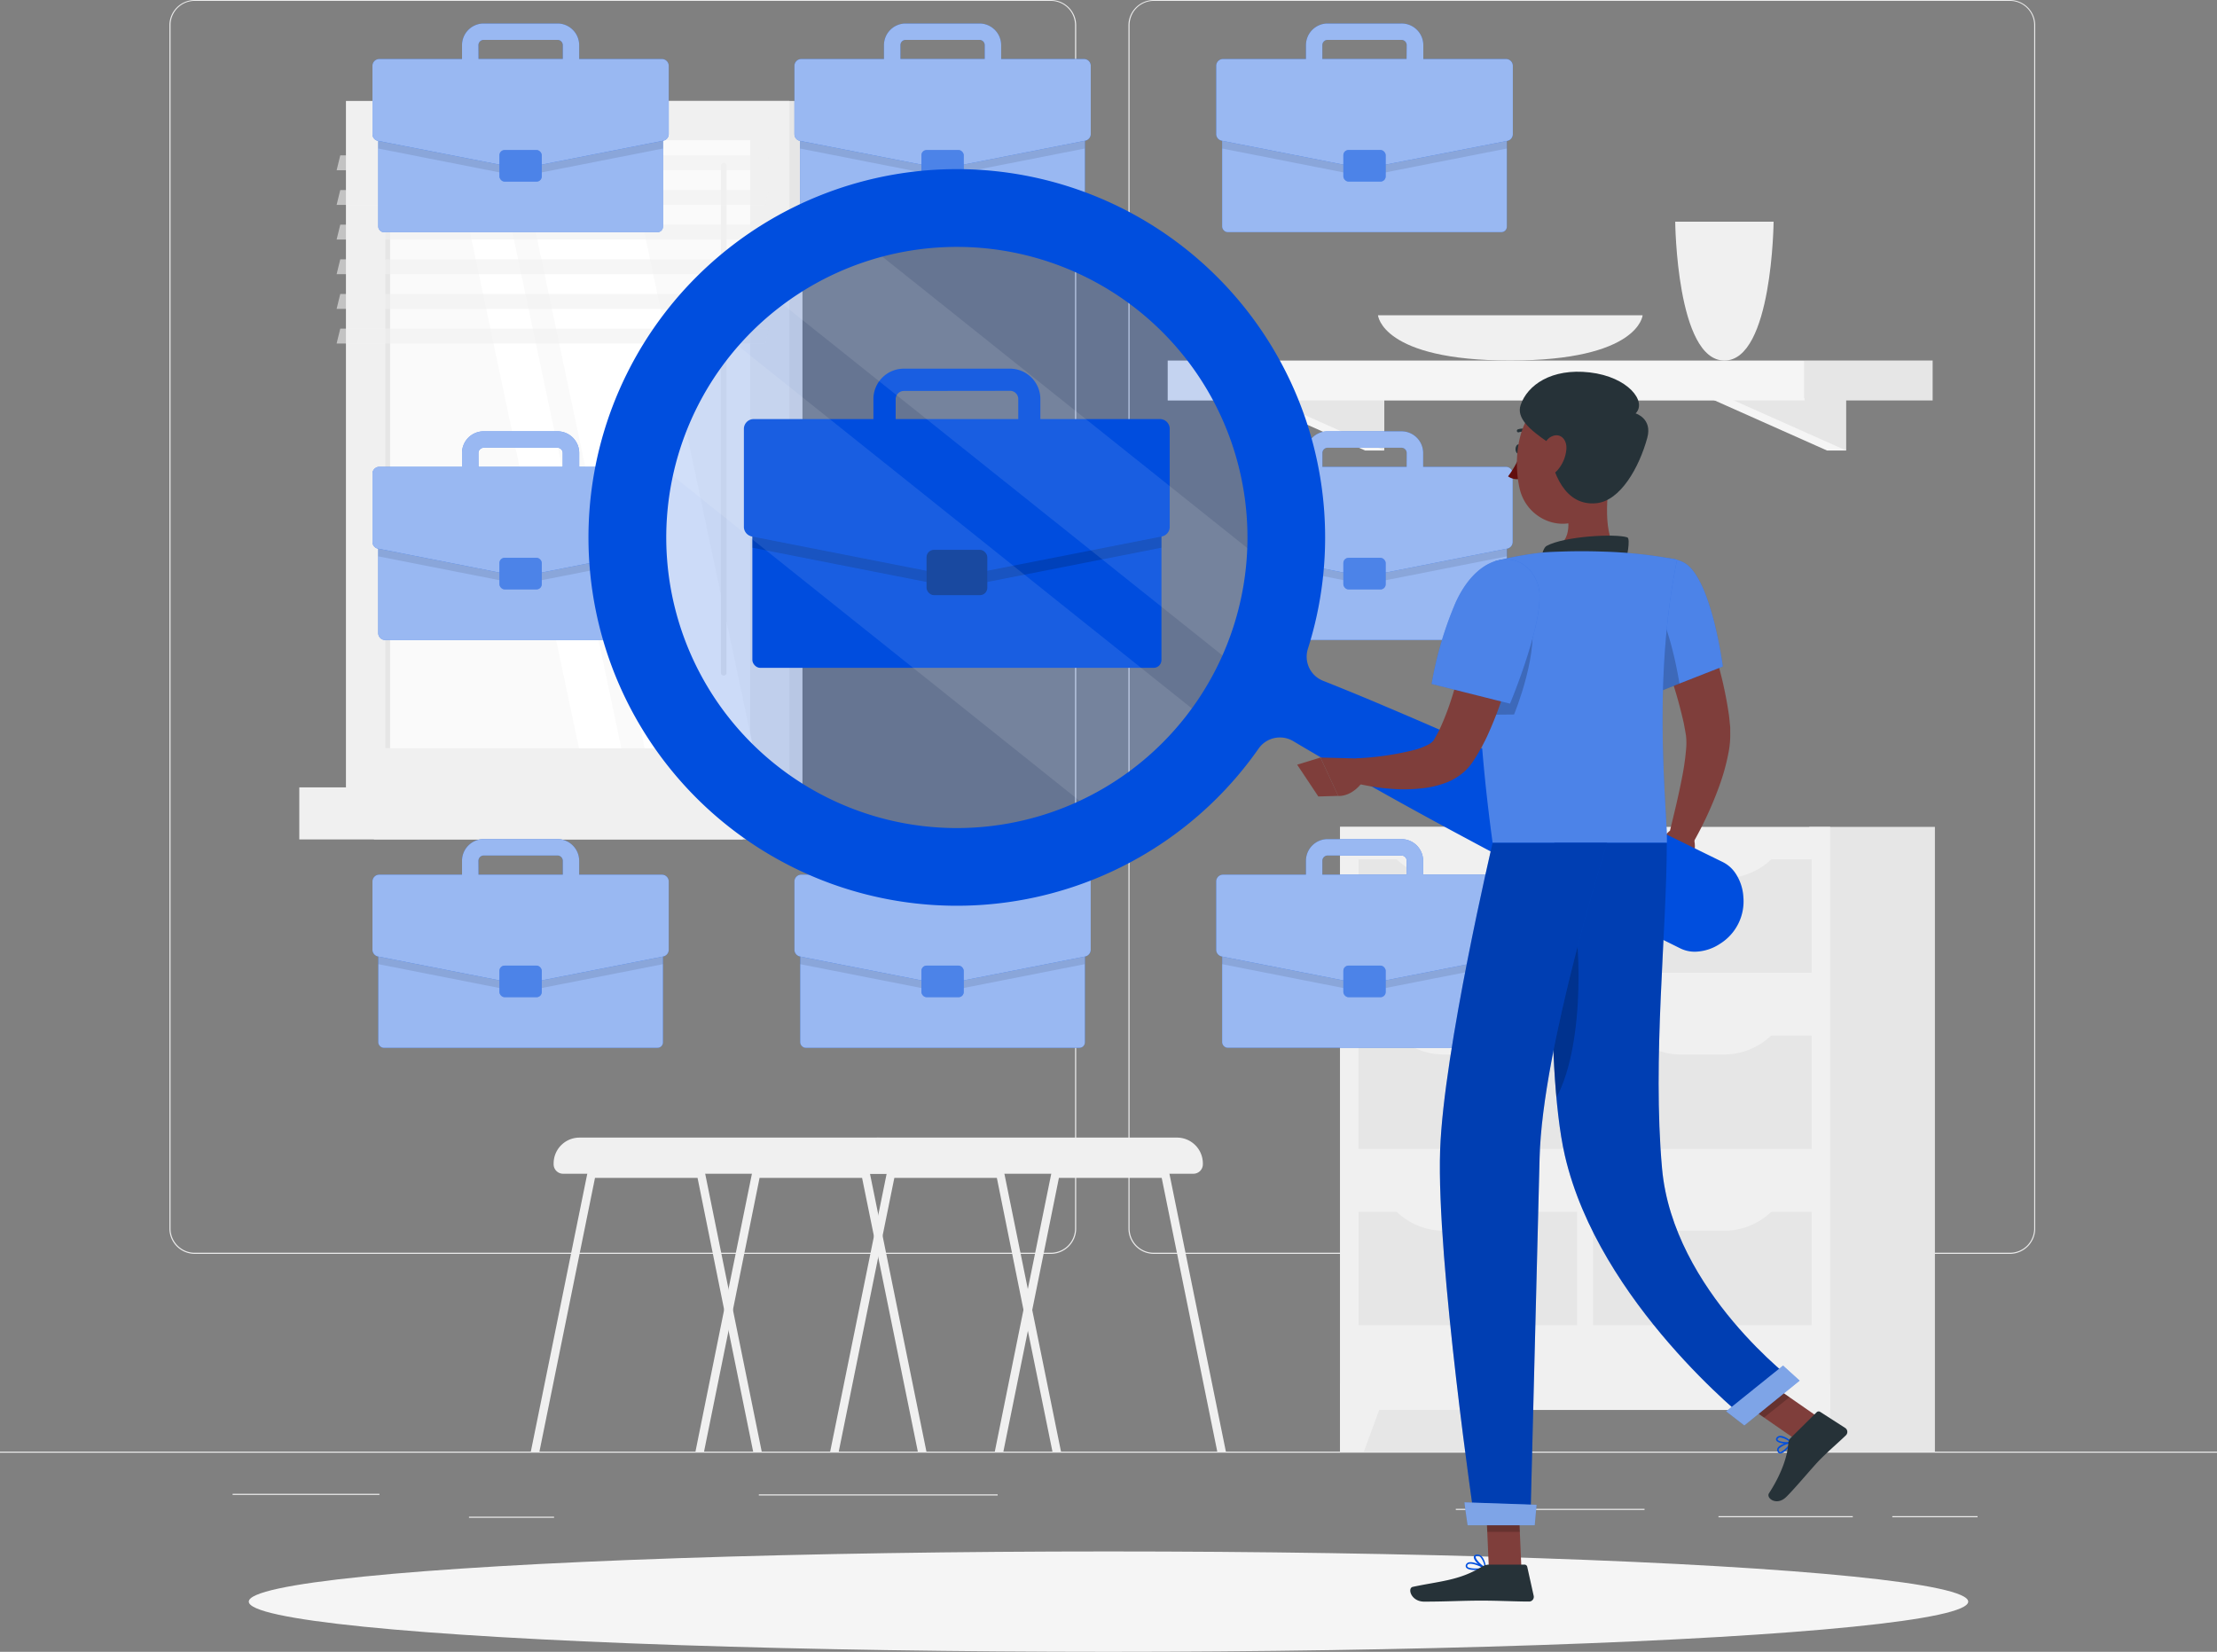 <svg xmlns="http://www.w3.org/2000/svg" width="633.629" height="472.13" viewBox="0 0 633.629 472.13">
  <rect x="0" y="0" width="633.629" height="472.13" fill="#808080" stroke="none"/>
  <g id="Job_hunt-rafiki" data-name="Job hunt-rafiki" transform="translate(0 -55)">
    <g id="freepik--background-complete--inject-32" transform="translate(0 55)">
      <rect id="Rectangle_518" data-name="Rectangle 518" width="633.629" height="0.317" transform="translate(0 414.9)" fill="#ebebeb"/>
      <rect id="Rectangle_519" data-name="Rectangle 519" width="41.972" height="0.317" transform="translate(66.48 426.965)" fill="#ebebeb"/>
      <rect id="Rectangle_520" data-name="Rectangle 520" width="68.255" height="0.317" transform="translate(216.878 427.129)" fill="#ebebeb"/>
      <rect id="Rectangle_521" data-name="Rectangle 521" width="24.319" height="0.317" transform="translate(134.038 433.504)" fill="#ebebeb"/>
      <rect id="Rectangle_522" data-name="Rectangle 522" width="24.369" height="0.317" transform="translate(540.828 433.351)" fill="#ebebeb"/>
      <rect id="Rectangle_523" data-name="Rectangle 523" width="38.385" height="0.317" transform="translate(491.151 433.351)" fill="#ebebeb"/>
      <rect id="Rectangle_524" data-name="Rectangle 524" width="53.934" height="0.317" transform="translate(416.079 431.26)" fill="#ebebeb"/>
      <path id="Path_86" data-name="Path 86" d="M290.128,413.38H45.433a7.236,7.236,0,0,1-7.223-7.236V62.173A7.236,7.236,0,0,1,45.433,55H290.128a7.236,7.236,0,0,1,7.236,7.236V406.144A7.236,7.236,0,0,1,290.128,413.38ZM45.433,55.253a6.919,6.919,0,0,0-6.907,6.919V406.144a6.919,6.919,0,0,0,6.907,6.919H290.128a6.932,6.932,0,0,0,6.919-6.919V62.173a6.932,6.932,0,0,0-6.919-6.919Z" transform="translate(10.212 -55)" fill="#ebebeb"/>
      <path id="Path_87" data-name="Path 87" d="M506.444,413.38H261.736a7.249,7.249,0,0,1-7.236-7.236V62.173A7.249,7.249,0,0,1,261.736,55H506.444a7.236,7.236,0,0,1,7.211,7.173V406.144A7.236,7.236,0,0,1,506.444,413.38ZM261.736,55.253a6.932,6.932,0,0,0-6.919,6.919V406.144a6.932,6.932,0,0,0,6.919,6.919H506.444a6.932,6.932,0,0,0,6.919-6.919V62.173a6.932,6.932,0,0,0-6.919-6.919Z" transform="translate(68.017 -55)" fill="#ebebeb"/>
      <rect id="Rectangle_525" data-name="Rectangle 525" width="35.889" height="178.557" transform="translate(418.879 414.9) rotate(180)" fill="#e6e6e6"/>
      <path id="Path_88" data-name="Path 88" d="M309.028,386.489H302.21V367.1h13.965Z" transform="translate(80.768 28.411)" fill="#f0f0f0"/>
      <rect id="Rectangle_526" data-name="Rectangle 526" width="35.889" height="178.557" transform="translate(553.006 414.9) rotate(180)" fill="#e6e6e6"/>
      <rect id="Rectangle_527" data-name="Rectangle 527" width="140.083" height="166.657" transform="translate(523.073 403.001) rotate(180)" fill="#f0f0f0"/>
      <rect id="Rectangle_528" data-name="Rectangle 528" width="32.404" height="62.463" transform="translate(388.275 378.758) rotate(-90)" fill="#e6e6e6"/>
      <rect id="Rectangle_529" data-name="Rectangle 529" width="32.404" height="62.463" transform="translate(455.313 378.758) rotate(-90)" fill="#e6e6e6"/>
      <path id="Path_89" data-name="Path 89" d="M382.053,333.878h12.356A19.516,19.516,0,0,0,408.6,327.77H367.86A19.516,19.516,0,0,0,382.053,333.878Z" transform="translate(98.313 17.9)" fill="#f0f0f0"/>
      <path id="Path_90" data-name="Path 90" d="M328.653,333.878h12.356A19.516,19.516,0,0,0,355.2,327.77H314.46A19.516,19.516,0,0,0,328.653,333.878Z" transform="translate(84.042 17.9)" fill="#f0f0f0"/>
      <rect id="Rectangle_530" data-name="Rectangle 530" width="32.404" height="62.463" transform="translate(388.262 328.385) rotate(-90)" fill="#e6e6e6"/>
      <rect id="Rectangle_531" data-name="Rectangle 531" width="32.404" height="62.463" transform="translate(455.313 328.397) rotate(-90)" fill="#e6e6e6"/>
      <path id="Path_91" data-name="Path 91" d="M382.053,294.134h12.356A19.554,19.554,0,0,0,408.59,288H367.86a19.554,19.554,0,0,0,14.193,6.134Z" transform="translate(98.313 7.271)" fill="#f0f0f0"/>
      <path id="Path_92" data-name="Path 92" d="M328.653,294.125h12.356a19.554,19.554,0,0,0,14.193-6.1H314.46a19.554,19.554,0,0,0,14.193,6.1Z" transform="translate(84.042 7.279)" fill="#f0f0f0"/>
      <rect id="Rectangle_532" data-name="Rectangle 532" width="32.404" height="62.463" transform="translate(388.275 278.024) rotate(-90)" fill="#e6e6e6"/>
      <rect id="Rectangle_533" data-name="Rectangle 533" width="32.404" height="62.463" transform="translate(455.313 278.024) rotate(-90)" fill="#e6e6e6"/>
      <path id="Path_93" data-name="Path 93" d="M382.053,254.388h12.356A19.516,19.516,0,0,0,408.6,248.28H367.86A19.516,19.516,0,0,0,382.053,254.388Z" transform="translate(98.313 -3.344)" fill="#f0f0f0"/>
      <path id="Path_94" data-name="Path 94" d="M328.653,254.388h12.356A19.516,19.516,0,0,0,355.2,248.28H314.46A19.516,19.516,0,0,0,328.653,254.388Z" transform="translate(84.042 -3.344)" fill="#f0f0f0"/>
      <path id="Path_95" data-name="Path 95" d="M408.887,386.489h6.818V367.1H401.74Z" transform="translate(107.368 28.411)" fill="#f0f0f0"/>
      <path id="Path_96" data-name="Path 96" d="M419.141,144.77l5.487,15h-5.487l-33.671-15Z" transform="translate(103.02 -31.008)" fill="#f5f5f5"/>
      <path id="Path_97" data-name="Path 97" d="M423.468,144.77v15l-33.658-15Z" transform="translate(104.18 -31.008)" fill="#e6e6e6"/>
      <path id="Path_98" data-name="Path 98" d="M314.968,144.77l5.487,15h-5.487l-33.658-15Z" transform="translate(75.182 -31.008)" fill="#f5f5f5"/>
      <path id="Path_99" data-name="Path 99" d="M319.3,144.77v15l-33.658-15Z" transform="translate(76.34 -31.008)" fill="#e6e6e6"/>
      <rect id="Rectangle_534" data-name="Rectangle 534" width="36.611" height="11.418" transform="translate(515.749 103.041)" fill="#e6e6e6"/>
      <rect id="Rectangle_535" data-name="Rectangle 535" width="182.016" height="11.418" transform="translate(515.749 114.471) rotate(180)" fill="#f5f5f5"/>
      <path id="Path_100" data-name="Path 100" d="M377.81,105s.367,39.691,14.067,39.691S405.93,105,405.93,105Z" transform="translate(100.973 -41.637)" fill="#f0f0f0"/>
      <path id="Path_101" data-name="Path 101" d="M310.78,126.1s.963,12.939,37.815,12.939S386.41,126.1,386.41,126.1Z" transform="translate(83.058 -35.998)" fill="#f0f0f0"/>
      <path id="Path_102" data-name="Path 102" d="M224.36,399.4h2.446l7.008-34.533,1.267-6.057,7.6-37.638H272.06L287.938,399.4H290.4l-16.183-79.66a1.191,1.191,0,0,0-1.179-.963H241.709a1.179,1.179,0,0,0-1.166.963l-6.716,33.05-1.267,6.045Z" transform="translate(59.962 15.497)" fill="#f0f0f0"/>
      <path id="Path_103" data-name="Path 103" d="M187.23,399.395h2.446l15.891-78.228h29.3l7.6,37.663,1.267,6.032,7.021,34.533H253.2l-8.237-40.552-1.267-6.019-6.716-33.05a1.267,1.267,0,0,0-1.179-.963H204.591a1.191,1.191,0,0,0-1.179.963Z" transform="translate(50.039 15.505)" fill="#f0f0f0"/>
      <path id="Path_104" data-name="Path 104" d="M284.994,311.58H199.745a7.388,7.388,0,0,0-7.375,7.375v.253a2.7,2.7,0,0,0,2.7,2.7h94.6a2.7,2.7,0,0,0,2.7-2.7v-.254a7.388,7.388,0,0,0-7.375-7.375Z" transform="translate(51.412 13.573)" fill="#f0f0f0"/>
      <path id="Path_105" data-name="Path 105" d="M156.85,399.4H159.3L166.3,364.87l1.267-6.057,7.6-37.638h29.3L220.4,399.4h2.458l-16.183-79.66a1.191,1.191,0,0,0-1.179-.963H174.2a1.179,1.179,0,0,0-1.166.963l-6.716,33.05-1.267,6.045Z" transform="translate(41.919 15.497)" fill="#f0f0f0"/>
      <path id="Path_106" data-name="Path 106" d="M119.72,399.4h2.458l15.879-78.228h29.312l7.6,37.663,1.267,6.032L183.26,399.4h2.446l-8.237-40.552-1.267-6.019-6.7-33.088a1.267,1.267,0,0,0-1.179-.963H137.081a1.191,1.191,0,0,0-1.179.963Z" transform="translate(31.996 15.497)" fill="#f0f0f0"/>
      <path id="Path_107" data-name="Path 107" d="M217.547,311.58H132.235a7.388,7.388,0,0,0-7.375,7.375v.253a2.7,2.7,0,0,0,2.7,2.7h94.613a2.687,2.687,0,0,0,2.687-2.7v-.253a7.388,7.388,0,0,0-7.312-7.375Z" transform="translate(33.37 13.573)" fill="#f0f0f0"/>
      <rect id="Rectangle_536" data-name="Rectangle 536" width="122.48" height="196.21" transform="translate(229.348 225.065) rotate(180)" fill="#e6e6e6"/>
      <rect id="Rectangle_537" data-name="Rectangle 537" width="126.738" height="196.21" transform="translate(225.61 225.065) rotate(180)" fill="#f0f0f0"/>
      <rect id="Rectangle_538" data-name="Rectangle 538" width="122.48" height="14.878" transform="translate(229.348 239.93) rotate(180)" fill="#e6e6e6"/>
      <rect id="Rectangle_539" data-name="Rectangle 539" width="126.738" height="14.878" transform="translate(212.278 239.93) rotate(180)" fill="#f0f0f0"/>
      <rect id="Rectangle_540" data-name="Rectangle 540" width="173.804" height="104.333" transform="translate(214.395 40.058) rotate(90)" fill="#fafafa"/>
      <path id="Path_108" data-name="Path 108" d="M184.178,260.4,147.478,86.61H116.43L153.13,260.4Z" transform="translate(31.117 -46.552)" fill="#fff"/>
      <path id="Path_109" data-name="Path 109" d="M163.388,238.276a.8.8,0,0,0,.8-.8V92.528a.8.8,0,0,0-1.6,0V237.477A.8.8,0,0,0,163.388,238.276Z" transform="translate(43.453 -45.184)" fill="#f0f0f0"/>
      <path id="Path_110" data-name="Path 110" d="M150.422,260.4,113.722,86.61h-12.1L138.307,260.4Z" transform="translate(27.159 -46.552)" fill="#fff"/>
      <rect id="Rectangle_541" data-name="Rectangle 541" width="173.804" height="1.419" transform="translate(111.493 40.058) rotate(90)" fill="#e6e6e6"/>
      <path id="Path_111" data-name="Path 111" d="M75.92,94.3H198.4l1.039-4.258H76.959Z" transform="translate(20.29 -45.635)" fill="#f0f0f0" opacity="0.6"/>
      <path id="Path_112" data-name="Path 112" d="M75.92,102.105H198.4l1.039-4.245H76.959Z" transform="translate(20.29 -43.545)" fill="#f0f0f0" opacity="0.6"/>
      <path id="Path_113" data-name="Path 113" d="M75.92,109.928H198.4l1.039-4.258H76.959Z" transform="translate(20.29 -41.458)" fill="#f0f0f0" opacity="0.6"/>
      <path id="Path_114" data-name="Path 114" d="M75.92,117.735H198.4l1.039-4.245H76.959Z" transform="translate(20.29 -39.368)" fill="#f0f0f0" opacity="0.6"/>
      <path id="Path_115" data-name="Path 115" d="M75.92,125.555H198.4l1.039-4.245H76.959Z" transform="translate(20.29 -37.278)" fill="#f0f0f0" opacity="0.6"/>
      <path id="Path_116" data-name="Path 116" d="M75.92,133.378H198.4l1.039-4.258H76.959Z" transform="translate(20.29 -35.191)" fill="#f0f0f0" opacity="0.6"/>
    </g>
    <g id="freepik--Shadow--inject-32" transform="translate(71.106 498.439)">
      <ellipse id="freepik--path--inject-32" cx="245.709" cy="14.345" rx="245.709" ry="14.345" fill="#f5f5f5"/>
    </g>
    <g id="freepik--Briefcases--inject-32" transform="translate(106.45 61.716)">
      <rect id="Rectangle_542" data-name="Rectangle 542" width="81.371" height="36.244" rx="1.56" transform="translate(122.252 256.531)" fill="#004ede"/>
      <rect id="Rectangle_543" data-name="Rectangle 543" width="81.371" height="36.244" rx="1.56" transform="translate(122.252 256.531)" fill="#fff" opacity="0.6"/>
      <path id="Path_117" data-name="Path 117" d="M259.859,262.73H182.417a1.977,1.977,0,0,0-1.977,1.977V275.06l40.3,7.933a1.863,1.863,0,0,0,.748,0L261.8,275.06V264.707a1.977,1.977,0,0,0-1.939-1.977Z" transform="translate(-58.226 -6.199)" opacity="0.1"/>
      <path id="Path_118" data-name="Path 118" d="M261.9,254.411H238.25v-3.967a6.2,6.2,0,0,0-6.184-6.184H210.94a6.2,6.2,0,0,0-6.184,6.184v3.967H181.122a1.952,1.952,0,0,0-1.952,1.952v19.528a1.964,1.964,0,0,0,1.571,1.914l40.387,7.946a2.461,2.461,0,0,0,.748,0l40.387-7.946a1.977,1.977,0,0,0,1.584-1.914V256.362A1.952,1.952,0,0,0,261.9,254.411Zm-52.439-3.967a1.508,1.508,0,0,1,1.483-1.5h21.125a1.508,1.508,0,0,1,1.483,1.5v3.967H209.47Z" transform="translate(-58.565 -11.135)" fill="#004ede"/>
      <path id="Path_119" data-name="Path 119" d="M261.9,254.411H238.25v-3.967a6.2,6.2,0,0,0-6.184-6.184H210.94a6.2,6.2,0,0,0-6.184,6.184v3.967H181.122a1.952,1.952,0,0,0-1.952,1.952v19.528a1.964,1.964,0,0,0,1.571,1.914l40.387,7.946a2.461,2.461,0,0,0,.748,0l40.387-7.946a1.977,1.977,0,0,0,1.584-1.914V256.362A1.952,1.952,0,0,0,261.9,254.411Zm-52.439-3.967a1.508,1.508,0,0,1,1.483-1.5h21.125a1.508,1.508,0,0,1,1.483,1.5v3.967H209.47Z" transform="translate(-58.565 -11.135)" fill="#fff" opacity="0.6"/>
      <rect id="Rectangle_544" data-name="Rectangle 544" width="12.09" height="9.023" rx="1.48" transform="translate(156.899 269.28)" fill="#004ede"/>
      <rect id="Rectangle_545" data-name="Rectangle 545" width="12.09" height="9.023" rx="1.48" transform="translate(156.899 269.28)" fill="#fff" opacity="0.3"/>
      <rect id="Rectangle_546" data-name="Rectangle 546" width="81.371" height="36.244" rx="1.56" transform="translate(122.252 23.406)" fill="#004ede"/>
      <rect id="Rectangle_547" data-name="Rectangle 547" width="81.371" height="36.244" rx="1.56" transform="translate(122.252 23.406)" fill="#fff" opacity="0.6"/>
      <path id="Path_120" data-name="Path 120" d="M259.859,78.77H182.417a1.977,1.977,0,0,0-1.977,1.977V91.1l40.3,7.933a1.863,1.863,0,0,0,.748,0L261.8,91.1V80.747a1.977,1.977,0,0,0-1.939-1.977Z" transform="translate(-58.226 -55.364)" opacity="0.1"/>
      <path id="Path_121" data-name="Path 121" d="M261.9,70.451H238.25V66.484a6.2,6.2,0,0,0-6.184-6.184H210.94a6.2,6.2,0,0,0-6.184,6.184v3.967H181.122A1.952,1.952,0,0,0,179.17,72.4V91.931a1.952,1.952,0,0,0,1.571,1.914l40.387,7.9a1.863,1.863,0,0,0,.748,0l40.387-7.946a1.964,1.964,0,0,0,1.6-1.863V72.4a1.952,1.952,0,0,0-1.964-1.952Zm-52.439-3.967a1.5,1.5,0,0,1,1.483-1.5h21.125a1.5,1.5,0,0,1,1.483,1.483v3.967H209.47Z" transform="translate(-58.565 -60.3)" fill="#004ede"/>
      <path id="Path_122" data-name="Path 122" d="M261.9,70.451H238.25V66.484a6.2,6.2,0,0,0-6.184-6.184H210.94a6.2,6.2,0,0,0-6.184,6.184v3.967H181.122A1.952,1.952,0,0,0,179.17,72.4V91.931a1.952,1.952,0,0,0,1.571,1.914l40.387,7.9a1.863,1.863,0,0,0,.748,0l40.387-7.946a1.964,1.964,0,0,0,1.6-1.863V72.4a1.952,1.952,0,0,0-1.964-1.952Zm-52.439-3.967a1.5,1.5,0,0,1,1.483-1.5h21.125a1.5,1.5,0,0,1,1.483,1.483v3.967H209.47Z" transform="translate(-58.565 -60.3)" fill="#fff" opacity="0.6"/>
      <rect id="Rectangle_548" data-name="Rectangle 548" width="12.09" height="9.023" rx="1.48" transform="translate(156.899 36.168)" fill="#004ede"/>
      <rect id="Rectangle_549" data-name="Rectangle 549" width="12.09" height="9.023" rx="1.48" transform="translate(156.899 36.168)" fill="#fff" opacity="0.3"/>
      <rect id="Rectangle_550" data-name="Rectangle 550" width="81.371" height="36.244" rx="1.56" transform="translate(1.66 256.531)" fill="#004ede"/>
      <rect id="Rectangle_551" data-name="Rectangle 551" width="81.371" height="36.244" rx="1.56" transform="translate(1.66 256.531)" fill="#fff" opacity="0.6"/>
      <path id="Path_123" data-name="Path 123" d="M164.754,262.73H87.287a1.977,1.977,0,0,0-1.977,1.977V275.06l40.3,7.933a1.927,1.927,0,0,0,.76,0l40.311-7.933V264.707A1.977,1.977,0,0,0,164.754,262.73Z" transform="translate(-83.65 -6.199)" opacity="0.1"/>
      <path id="Path_124" data-name="Path 124" d="M166.727,254.411H143.08v-3.967a6.2,6.2,0,0,0-6.184-6.184H115.783a6.2,6.2,0,0,0-6.184,6.184v3.967H85.952A1.952,1.952,0,0,0,84,256.362v19.528a1.964,1.964,0,0,0,1.571,1.914l40.388,7.946a2.536,2.536,0,0,0,.76,0l40.388-7.946a1.964,1.964,0,0,0,1.571-1.914V256.362A1.952,1.952,0,0,0,166.727,254.411Zm-52.439-3.967a1.521,1.521,0,0,1,1.5-1.5H136.9a1.521,1.521,0,0,1,1.5,1.5v3.967H114.313Z" transform="translate(-84 -11.135)" fill="#004ede"/>
      <path id="Path_125" data-name="Path 125" d="M166.727,254.411H143.08v-3.967a6.2,6.2,0,0,0-6.184-6.184H115.783a6.2,6.2,0,0,0-6.184,6.184v3.967H85.952A1.952,1.952,0,0,0,84,256.362v19.528a1.964,1.964,0,0,0,1.571,1.914l40.388,7.946a2.536,2.536,0,0,0,.76,0l40.388-7.946a1.964,1.964,0,0,0,1.571-1.914V256.362A1.952,1.952,0,0,0,166.727,254.411Zm-52.439-3.967a1.521,1.521,0,0,1,1.5-1.5H136.9a1.521,1.521,0,0,1,1.5,1.5v3.967H114.313Z" transform="translate(-84 -11.135)" fill="#fff" opacity="0.6"/>
      <rect id="Rectangle_552" data-name="Rectangle 552" width="12.09" height="9.023" rx="1.48" transform="translate(36.294 269.28)" fill="#004ede"/>
      <rect id="Rectangle_553" data-name="Rectangle 553" width="12.09" height="9.023" rx="1.48" transform="translate(36.294 269.28)" fill="#fff" opacity="0.3"/>
      <rect id="Rectangle_554" data-name="Rectangle 554" width="81.371" height="36.244" rx="1.56" transform="translate(1.66 23.406)" fill="#004ede"/>
      <rect id="Rectangle_555" data-name="Rectangle 555" width="81.371" height="36.244" rx="1.56" transform="translate(1.66 23.406)" fill="#fff" opacity="0.6"/>
      <path id="Path_126" data-name="Path 126" d="M164.754,78.77H87.287a1.977,1.977,0,0,0-1.977,1.977V91.1l40.3,7.933a1.913,1.913,0,0,0,.76,0L166.681,91.1V80.747A1.977,1.977,0,0,0,164.754,78.77Z" transform="translate(-83.65 -55.364)" opacity="0.1"/>
      <path id="Path_127" data-name="Path 127" d="M166.727,70.451H143.08V66.484A6.2,6.2,0,0,0,136.9,60.3H115.783a6.2,6.2,0,0,0-6.184,6.184v3.967H85.952A1.952,1.952,0,0,0,84,72.4V91.931a1.952,1.952,0,0,0,1.571,1.914l40.388,7.9a1.913,1.913,0,0,0,.76,0l40.388-7.946a1.952,1.952,0,0,0,1.571-1.914V72.4a1.952,1.952,0,0,0-1.952-1.952Zm-52.439-3.967a1.508,1.508,0,0,1,1.5-1.5H136.9a1.508,1.508,0,0,1,1.5,1.483v3.967H114.313Z" transform="translate(-84 -60.3)" fill="#004ede"/>
      <path id="Path_128" data-name="Path 128" d="M166.727,70.451H143.08V66.484A6.2,6.2,0,0,0,136.9,60.3H115.783a6.2,6.2,0,0,0-6.184,6.184v3.967H85.952A1.952,1.952,0,0,0,84,72.4V91.931a1.952,1.952,0,0,0,1.571,1.914l40.388,7.9a1.913,1.913,0,0,0,.76,0l40.388-7.946a1.952,1.952,0,0,0,1.571-1.914V72.4a1.952,1.952,0,0,0-1.952-1.952Zm-52.439-3.967a1.508,1.508,0,0,1,1.5-1.5H136.9a1.508,1.508,0,0,1,1.5,1.483v3.967H114.313Z" transform="translate(-84 -60.3)" fill="#fff" opacity="0.6"/>
      <rect id="Rectangle_556" data-name="Rectangle 556" width="12.09" height="9.023" rx="1.48" transform="translate(36.294 36.168)" fill="#004ede"/>
      <rect id="Rectangle_557" data-name="Rectangle 557" width="12.09" height="9.023" rx="1.48" transform="translate(36.294 36.168)" fill="#fff" opacity="0.3"/>
      <path id="Path_129" data-name="Path 129" d="M154.619,206.994H87.29A1.99,1.99,0,0,1,85.3,205V172.727a1.964,1.964,0,0,1,.165-.773,2.725,2.725,0,0,1,.177-.329,1.393,1.393,0,0,1,.253-.291,1.977,1.977,0,0,1,1.394-.583h63.73a83.1,83.1,0,0,0-.52,13.332,13.559,13.559,0,0,0,.114,2.154c.089,1.331.19,2.674.342,4a84.908,84.908,0,0,0,3.662,16.753Z" transform="translate(-83.653 -30.781)" fill="#004ede"/>
      <path id="Path_130" data-name="Path 130" d="M154.619,206.994H87.29A1.99,1.99,0,0,1,85.3,205V172.727a1.964,1.964,0,0,1,.165-.773,2.725,2.725,0,0,1,.177-.329,1.393,1.393,0,0,1,.253-.291,1.977,1.977,0,0,1,1.394-.583h63.73a83.1,83.1,0,0,0-.52,13.332,13.559,13.559,0,0,0,.114,2.154c.089,1.331.19,2.674.342,4a84.908,84.908,0,0,0,3.662,16.753Z" transform="translate(-83.653 -30.781)" fill="#fff" opacity="0.6"/>
      <path id="Path_131" data-name="Path 131" d="M151.017,170.75a83.1,83.1,0,0,0-.52,13.332,13.559,13.559,0,0,0,.114,2.154l-18.578,3.65L126.356,191a1.5,1.5,0,0,1-.748,0l-5.665-1.1L85.31,183.08V172.714a2.142,2.142,0,0,1,.152-.76,2.726,2.726,0,0,1,.177-.329,1.393,1.393,0,0,1,.253-.291,1.977,1.977,0,0,1,1.394-.583Z" transform="translate(-83.65 -30.781)" opacity="0.1"/>
      <path id="Path_132" data-name="Path 132" d="M154.016,162.431H143.092v-3.967a6.21,6.21,0,0,0-6.2-6.184H115.783a6.184,6.184,0,0,0-6.184,6.184v3.967H85.952A1.952,1.952,0,0,0,84,164.382V183.9a1.964,1.964,0,0,0,1.584,1.926h.076l34.634,6.831,5.665,1.1a1.862,1.862,0,0,0,.748,0l5.677-1.115,18.464-3.637a83.109,83.109,0,0,1,.52-13.332,84.073,84.073,0,0,1,2.649-13.243Zm-39.729-3.967a1.508,1.508,0,0,1,1.5-1.483H136.9a1.5,1.5,0,0,1,1.483,1.483v3.967H114.3Z" transform="translate(-84 -35.718)" fill="#004ede"/>
      <path id="Path_133" data-name="Path 133" d="M154.016,162.431H143.092v-3.967a6.21,6.21,0,0,0-6.2-6.184H115.783a6.184,6.184,0,0,0-6.184,6.184v3.967H85.952A1.952,1.952,0,0,0,84,164.382V183.9a1.964,1.964,0,0,0,1.584,1.926h.076l34.634,6.831,5.665,1.1a1.862,1.862,0,0,0,.748,0l5.677-1.115,18.464-3.637a83.109,83.109,0,0,1,.52-13.332,84.073,84.073,0,0,1,2.649-13.243Zm-39.729-3.967a1.508,1.508,0,0,1,1.5-1.483H136.9a1.5,1.5,0,0,1,1.483,1.483v3.967H114.3Z" transform="translate(-84 -35.718)" fill="#fff" opacity="0.6"/>
      <rect id="Rectangle_558" data-name="Rectangle 558" width="12.09" height="9.023" rx="1.48" transform="translate(36.294 152.717)" fill="#004ede"/>
      <rect id="Rectangle_559" data-name="Rectangle 559" width="12.09" height="9.023" rx="1.48" transform="translate(36.294 152.717)" fill="#fff" opacity="0.3"/>
      <rect id="Rectangle_560" data-name="Rectangle 560" width="81.371" height="36.244" rx="1.56" transform="translate(324.215 292.762) rotate(180)" fill="#004ede"/>
      <rect id="Rectangle_561" data-name="Rectangle 561" width="81.371" height="36.244" rx="1.56" transform="translate(324.215 292.762) rotate(180)" fill="#fff" opacity="0.6"/>
      <path id="Path_134" data-name="Path 134" d="M277.628,262.73h77.4a1.977,1.977,0,0,1,1.977,1.977v10.354l-40.35,7.933a1.863,1.863,0,0,1-.748,0L275.6,275.061V264.707a1.977,1.977,0,0,1,2.028-1.977Z" transform="translate(-32.793 -6.199)" opacity="0.1"/>
      <path id="Path_135" data-name="Path 135" d="M276.292,254.411h23.647v-3.967a6.2,6.2,0,0,1,6.184-6.184h21.125a6.2,6.2,0,0,1,6.184,6.184v3.967h23.634a1.952,1.952,0,0,1,1.952,1.952v19.528a1.964,1.964,0,0,1-1.571,1.914l-40.438,7.946a2.534,2.534,0,0,1-.76,0L275.861,277.8a1.964,1.964,0,0,1-1.571-1.914V256.362a1.952,1.952,0,0,1,2-1.952Zm52.439-3.967a1.508,1.508,0,0,0-1.483-1.5H306.124a1.521,1.521,0,0,0-1.5,1.5v3.967h24.078Z" transform="translate(-33.144 -11.135)" fill="#004ede"/>
      <path id="Path_136" data-name="Path 136" d="M276.292,254.411h23.647v-3.967a6.2,6.2,0,0,1,6.184-6.184h21.125a6.2,6.2,0,0,1,6.184,6.184v3.967h23.634a1.952,1.952,0,0,1,1.952,1.952v19.528a1.964,1.964,0,0,1-1.571,1.914l-40.438,7.946a2.534,2.534,0,0,1-.76,0L275.861,277.8a1.964,1.964,0,0,1-1.571-1.914V256.362a1.952,1.952,0,0,1,2-1.952Zm52.439-3.967a1.508,1.508,0,0,0-1.483-1.5H306.124a1.521,1.521,0,0,0-1.5,1.5v3.967h24.078Z" transform="translate(-33.144 -11.135)" fill="#fff" opacity="0.6"/>
      <rect id="Rectangle_562" data-name="Rectangle 562" width="12.09" height="9.023" rx="1.48" transform="translate(289.581 278.303) rotate(180)" fill="#004ede"/>
      <rect id="Rectangle_563" data-name="Rectangle 563" width="12.09" height="9.023" rx="1.48" transform="translate(289.581 278.303) rotate(180)" fill="#fff" opacity="0.3"/>
      <rect id="Rectangle_564" data-name="Rectangle 564" width="81.371" height="36.244" rx="1.56" transform="translate(324.215 59.637) rotate(180)" fill="#004ede"/>
      <rect id="Rectangle_565" data-name="Rectangle 565" width="81.371" height="36.244" rx="1.56" transform="translate(324.215 59.637) rotate(180)" fill="#fff" opacity="0.6"/>
      <path id="Path_137" data-name="Path 137" d="M277.617,78.77h77.4A1.977,1.977,0,0,1,357,80.747V91.1l-40.35,7.933a1.863,1.863,0,0,1-.748,0L275.64,91.1V80.747a1.977,1.977,0,0,1,1.977-1.977Z" transform="translate(-32.783 -55.364)" opacity="0.1"/>
      <path id="Path_138" data-name="Path 138" d="M276.292,70.451h23.647V66.484a6.2,6.2,0,0,1,6.184-6.184h21.125a6.2,6.2,0,0,1,6.235,6.184v3.967h23.634A1.952,1.952,0,0,1,359.07,72.4V91.931a1.952,1.952,0,0,1-1.571,1.914l-40.489,7.9a1.913,1.913,0,0,1-.76,0l-40.388-7.946a1.952,1.952,0,0,1-1.571-1.914V72.4a1.952,1.952,0,0,1,2-1.952Zm52.439-3.967a1.5,1.5,0,0,0-1.483-1.5H306.124a1.508,1.508,0,0,0-1.5,1.483v3.967h24.078Z" transform="translate(-33.144 -60.3)" fill="#004ede"/>
      <path id="Path_139" data-name="Path 139" d="M276.292,70.451h23.647V66.484a6.2,6.2,0,0,1,6.184-6.184h21.125a6.2,6.2,0,0,1,6.235,6.184v3.967h23.634A1.952,1.952,0,0,1,359.07,72.4V91.931a1.952,1.952,0,0,1-1.571,1.914l-40.489,7.9a1.913,1.913,0,0,1-.76,0l-40.388-7.946a1.952,1.952,0,0,1-1.571-1.914V72.4a1.952,1.952,0,0,1,2-1.952Zm52.439-3.967a1.5,1.5,0,0,0-1.483-1.5H306.124a1.508,1.508,0,0,0-1.5,1.483v3.967h24.078Z" transform="translate(-33.144 -60.3)" fill="#fff" opacity="0.6"/>
      <rect id="Rectangle_566" data-name="Rectangle 566" width="12.09" height="9.023" rx="1.48" transform="translate(289.581 45.178) rotate(180)" fill="#004ede"/>
      <rect id="Rectangle_567" data-name="Rectangle 567" width="12.09" height="9.023" rx="1.48" transform="translate(289.581 45.178) rotate(180)" fill="#fff" opacity="0.3"/>
      <path id="Path_140" data-name="Path 140" d="M285.19,206.994h67.291a1.99,1.99,0,0,0,1.977-1.99V172.727a1.964,1.964,0,0,0-.165-.773,1.646,1.646,0,0,0-.177-.33,1.392,1.392,0,0,0-.253-.291,1.951,1.951,0,0,0-1.394-.583H288.751a83.109,83.109,0,0,1,.52,13.332,13.564,13.564,0,0,1-.114,2.154c-.076,1.331-.19,2.674-.342,4a84.907,84.907,0,0,1-3.624,16.753Z" transform="translate(-30.23 -30.781)" fill="#004ede"/>
      <path id="Path_141" data-name="Path 141" d="M285.19,206.994h67.291a1.99,1.99,0,0,0,1.977-1.99V172.727a1.964,1.964,0,0,0-.165-.773,1.646,1.646,0,0,0-.177-.33,1.392,1.392,0,0,0-.253-.291,1.951,1.951,0,0,0-1.394-.583H288.751a83.109,83.109,0,0,1,.52,13.332,13.564,13.564,0,0,1-.114,2.154c-.076,1.331-.19,2.674-.342,4a84.907,84.907,0,0,1-3.624,16.753Z" transform="translate(-30.23 -30.781)" fill="#fff" opacity="0.6"/>
      <path id="Path_142" data-name="Path 142" d="M288,170.75a83.109,83.109,0,0,1,.52,13.332,13.564,13.564,0,0,1-.114,2.154l18.6,3.65L312.686,191a1.5,1.5,0,0,0,.748,0l5.665-1.1,34.634-6.818V172.714a2.142,2.142,0,0,0-.152-.76,1.65,1.65,0,0,0-.177-.329,1.393,1.393,0,0,0-.253-.291,1.952,1.952,0,0,0-1.394-.583Z" transform="translate(-29.479 -30.781)" opacity="0.1"/>
      <path id="Path_143" data-name="Path 143" d="M285.911,162.431h10.936v-3.967a6.2,6.2,0,0,1,6.184-6.184h21.113a6.2,6.2,0,0,1,6.2,6.184v3.967h23.634a1.952,1.952,0,0,1,1.952,1.952V183.9a1.964,1.964,0,0,1-1.571,1.926h-.089l-34.634,6.831-5.715,1.09a1.863,1.863,0,0,1-.748,0l-5.677-1.115-18.464-3.637a84.906,84.906,0,0,0-3.168-26.612Zm39.729-3.967a1.508,1.508,0,0,0-1.5-1.483H303.031a1.5,1.5,0,0,0-1.483,1.483v3.967h24.078Z" transform="translate(-30.051 -35.718)" fill="#004ede"/>
      <path id="Path_144" data-name="Path 144" d="M285.911,162.431h10.936v-3.967a6.2,6.2,0,0,1,6.184-6.184h21.113a6.2,6.2,0,0,1,6.2,6.184v3.967h23.634a1.952,1.952,0,0,1,1.952,1.952V183.9a1.964,1.964,0,0,1-1.571,1.926h-.089l-34.634,6.831-5.715,1.09a1.863,1.863,0,0,1-.748,0l-5.677-1.115-18.464-3.637a84.906,84.906,0,0,0-3.168-26.612Zm39.729-3.967a1.508,1.508,0,0,0-1.5-1.483H303.031a1.5,1.5,0,0,0-1.483,1.483v3.967h24.078Z" transform="translate(-30.051 -35.718)" fill="#fff" opacity="0.6"/>
      <rect id="Rectangle_568" data-name="Rectangle 568" width="12.09" height="9.023" rx="1.48" transform="translate(289.581 161.753) rotate(180)" fill="#004ede"/>
      <rect id="Rectangle_569" data-name="Rectangle 569" width="12.09" height="9.023" rx="1.48" transform="translate(289.581 161.753) rotate(180)" fill="#fff" opacity="0.3"/>
      <rect id="Rectangle_570" data-name="Rectangle 570" width="116.917" height="52.072" rx="2.24" transform="translate(108.579 132.099)" fill="#004ede"/>
      <path id="Path_145" data-name="Path 145" d="M236.012,163.305H205.661a8.693,8.693,0,0,1-8.681-8.681v-7.794a8.693,8.693,0,0,1,8.681-8.681h30.351a8.681,8.681,0,0,1,8.681,8.681v7.756a8.681,8.681,0,0,1-8.681,8.719Zm-30.351-18.781a2.344,2.344,0,0,0-2.319,2.306v7.756a2.344,2.344,0,0,0,2.344,2.344h30.351a2.344,2.344,0,0,0,2.344-2.344v-7.756a2.344,2.344,0,0,0-2.344-2.344Z" transform="translate(-53.805 -39.494)" fill="#004ede"/>
      <path id="Path_146" data-name="Path 146" d="M283.746,164.54H172.531a2.839,2.839,0,0,0-2.851,2.839v14.89l57.914,11.405a2.534,2.534,0,0,0,1.077,0L286.6,182.269v-14.89a2.839,2.839,0,0,0-2.851-2.839Z" transform="translate(-61.101 -32.441)" opacity="0.2"/>
      <path id="Path_147" data-name="Path 147" d="M287.184,183.077l-58.028,11.405a3.142,3.142,0,0,1-1.09,0l-58.028-11.405a2.813,2.813,0,0,1-2.268-2.75V152.321a2.8,2.8,0,0,1,2.8-2.8H286.677a2.8,2.8,0,0,1,2.8,2.8v28.057A2.8,2.8,0,0,1,287.184,183.077Z" transform="translate(-61.612 -36.455)" fill="#004ede"/>
      <rect id="Rectangle_571" data-name="Rectangle 571" width="17.374" height="12.964" rx="2.12" transform="translate(158.357 150.436)" fill="#004ede"/>
      <rect id="Rectangle_572" data-name="Rectangle 572" width="17.374" height="12.964" rx="2.12" transform="translate(158.357 150.436)" opacity="0.4"/>
    </g>
    <g id="freepik--Character--inject-32" transform="translate(168.171 103.32)">
      <path id="Path_148" data-name="Path 148" d="M383.613,187.21c1.457,3,2.535,5.842,3.8,8.807s2.192,5.918,3.181,8.947a114.273,114.273,0,0,1,4.423,18.831c.127.8.19,1.66.279,2.534l.127,1.267v1.483a26.609,26.609,0,0,1-.494,5.728,61.446,61.446,0,0,1-2.674,9.631,105.187,105.187,0,0,1-8.06,17.171l-6.438-2.725c1.432-5.779,2.877-11.671,3.967-17.361a72.857,72.857,0,0,0,1.128-8.25,19.239,19.239,0,0,0-.076-3.4l-.139-.8-.177-1.014c-.139-.672-.228-1.343-.393-2.028a129.251,129.251,0,0,0-4.892-16.474c-.963-2.75-2.028-5.487-3.092-8.237s-2.243-5.513-3.333-8.047Z" transform="translate(-69.086 -67.985)" fill="#7f3e3b"/>
      <path id="Path_149" data-name="Path 149" d="M377.542,242.44l-4.942,4.816,10.784,5.069s2.611-4.562.811-8.693Z" transform="translate(-68.591 -53.225)" fill="#7f3e3b"/>
      <path id="Path_150" data-name="Path 150" d="M369.46,253.425l9.1,3.726,5.665-5.893-10.784-5.018Z" transform="translate(-69.43 -52.209)" fill="#7f3e3b"/>
      <path id="Path_151" data-name="Path 151" d="M245.2,286.177a91.243,91.243,0,1,0-100.836-80.56A91.243,91.243,0,0,0,245.2,286.177Z" transform="translate(-129.742 -90.157)" fill="#004ede" opacity="0.2"/>
      <path id="Path_152" data-name="Path 152" d="M171.42,122.624,310.185,233.459c.6-1.267,1.153-2.535,1.7-3.8a90.053,90.053,0,0,0,6.59-25.953h0L198.615,108a90.47,90.47,0,0,0-27.2,14.624Z" transform="translate(-122.358 -89.155)" fill="#fff" opacity="0.1"/>
      <path id="Path_153" data-name="Path 153" d="M146.16,165.586,276.612,269.818a91.242,91.242,0,0,0,31.4-26.967L165.549,129A91.242,91.242,0,0,0,146.16,165.586Z" transform="translate(-129.109 -83.543)" fill="#fff" opacity="0.1"/>
      <path id="Path_154" data-name="Path 154" d="M462.781,300.948a13.534,13.534,0,0,0-2.192-6.463,9.353,9.353,0,0,0-3.738-3.308l-8.655-4.245c-5.753-2.851-11.545-5.627-17.336-8.4s-11.621-5.5-17.425-8.25-11.659-5.424-17.526-8.047q-17.564-7.958-35.357-15.486c-5.931-2.535-11.874-4.968-17.868-7.35h0a7.413,7.413,0,0,1-4.347-9.15,105.271,105.271,0,1,0-14.092,28.526,7.426,7.426,0,0,1,9.923-2.116h0q8.313,4.942,16.7,9.72,16.766,9.555,33.785,18.629c5.665,3.067,11.405,6.019,17.045,9.023s11.405,5.931,17.146,8.871,11.405,5.817,17.222,8.655l8.63,4.283a9.3,9.3,0,0,0,4.9.963,13.408,13.408,0,0,0,6.45-2.192,14.282,14.282,0,0,0,6.729-13.661ZM201.257,272.916A83.056,83.056,0,1,1,312.485,235.2a83.056,83.056,0,0,1-111.227,37.714Z" transform="translate(-132.705 -93.129)" fill="#004ede"/>
      <path id="Path_155" data-name="Path 155" d="M343.564,156.589c0,.748-.393,1.356-.887,1.356s-.887-.608-.887-1.356.393-1.369.887-1.369S343.564,155.828,343.564,156.589Z" transform="translate(-76.825 -76.535)" fill="#263238"/>
      <path id="Path_156" data-name="Path 156" d="M343.684,157.37a26.814,26.814,0,0,1-3.574,6.425,4.322,4.322,0,0,0,3.586.672Z" transform="translate(-77.274 -75.96)" fill="#630f0f"/>
      <path id="Path_157" data-name="Path 157" d="M346.142,153.355a.444.444,0,0,0,.253-.8,4.423,4.423,0,0,0-3.967-.684.444.444,0,1,0,.317.824h0a3.536,3.536,0,0,1,3.143.57A.393.393,0,0,0,346.142,153.355Z" transform="translate(-76.742 -77.483)" fill="#263238"/>
      <path id="Path_158" data-name="Path 158" d="M367.844,160.76c-1.343,6.818-2.674,19.3,2.091,23.837,0,0-1.863,6.907-14.51,6.907-13.94,0-6.653-6.907-6.653-6.907,7.6-1.812,7.4-7.451,6.07-12.673Z" transform="translate(-75.468 -75.054)" fill="#7f3e3b"/>
      <path id="Path_159" data-name="Path 159" d="M372.188,176.3c1.052.342-.317,6.6-.317,6.6s-1.736,4.372-23.3,2.851c-1.66-.127-1.026-6.134.558-7.008C354.231,175.961,368.792,175.188,372.188,176.3Z" transform="translate(-75.276 -71.031)" fill="#263238"/>
      <path id="Path_160" data-name="Path 160" d="M401.776,383.522c1.166-.114,2.864-2.256,3.346-3.041a.215.215,0,0,0,0-.228.2.2,0,0,0-.215-.1c-.127,0-3.193.583-3.941,1.774a1.064,1.064,0,0,0-.127.849c.165.558.482.71.735.748Zm2.674-2.826c-.824,1.141-2.18,2.471-2.826,2.382-.063,0-.253,0-.368-.431a.583.583,0,0,1,.076-.494,5.968,5.968,0,0,1,3.117-1.457Z" transform="translate(-61.054 -16.422)" fill="#004ede"/>
      <path id="Path_161" data-name="Path 161" d="M404.392,381.041a4.083,4.083,0,0,0,.672-.114.219.219,0,0,0,.076-.38c-.076-.076-2.129-1.825-3.523-1.685h0a1.191,1.191,0,0,0-.862.456.7.7,0,0,0-.089.9C401.123,380.94,403.125,381.168,404.392,381.041Zm.1-.444c-1.267.152-3.117-.1-3.472-.621a.351.351,0,0,1,.076-.393.836.836,0,0,1,.57-.292h0a5.348,5.348,0,0,1,2.826,1.305Z" transform="translate(-61.124 -16.767)" fill="#004ede"/>
      <path id="Path_162" data-name="Path 162" d="M333.424,409.583a17.014,17.014,0,0,0,2.864-.253.253.253,0,0,0,.177-.177.216.216,0,0,0-.114-.228c-.139-.089-3.384-1.939-4.942-1.521a1.14,1.14,0,0,0-.7.52.836.836,0,0,0,0,.963C331.118,409.443,332.233,409.583,333.424,409.583Zm2.154-.583c-1.736.241-4.093.228-4.524-.367-.063-.076-.114-.215,0-.494a.646.646,0,0,1,.431-.3C332.486,407.568,334.438,408.417,335.578,409Z" transform="translate(-79.827 -9.154)" fill="#004ede"/>
      <path id="Path_163" data-name="Path 163" d="M335.7,409.792a.166.166,0,0,0,.228-.2c0-.1-.266-2.611-1.445-3.586a1.685,1.685,0,0,0-1.267-.38c-.608.063-.773.367-.824.621-.165,1.052,2.066,3.067,3.181,3.574Zm-2.268-3.8a1.267,1.267,0,0,1,.773.291,5.259,5.259,0,0,1,1.267,2.864c-1.153-.684-2.661-2.268-2.535-2.9,0,0,0-.2.431-.241Z" transform="translate(-79.339 -9.616)" fill="#004ede"/>
      <path id="Path_164" data-name="Path 164" d="M345.279,413.289h-9.3l-.938-21.569h9.314Z" transform="translate(-78.629 -13.329)" fill="#7f3e3b"/>
      <path id="Path_165" data-name="Path 165" d="M416.058,377.735l-7.261,5.817L390.32,370.727l7.274-5.817Z" transform="translate(-63.855 -20.494)" fill="#7f3e3b"/>
      <path id="Path_166" data-name="Path 166" d="M405.19,380.931l7.426-7.363a.824.824,0,0,1,1.014-.1l7.135,4.587a1.356,1.356,0,0,1,.19,2.129c-2.636,2.534-4.043,3.624-7.312,6.856-2,2-6.907,7.958-9.682,10.708s-5.867.368-4.968-1.014c3.992-6.159,5.348-11.241,5.525-14.333a2.294,2.294,0,0,1,.672-1.47Z" transform="translate(-61.58 -18.241)" fill="#263238"/>
      <path id="Path_167" data-name="Path 167" d="M340.567,407.89h10.138a.8.8,0,0,1,.786.634l1.838,8.275A1.343,1.343,0,0,1,352,418.446c-3.675,0-8.972-.266-13.585-.266-5.386,0-10.037.291-16.36.291-3.8,0-4.879-3.865-3.282-4.22,7.287-1.584,13.23-1.762,19.516-5.639A4.36,4.36,0,0,1,340.567,407.89Z" transform="translate(-83.168 -9.007)" fill="#263238"/>
      <path id="Path_168" data-name="Path 168" d="M382.634,181.992c8.072,3.8,11.405,29.857,11.405,29.857l-18.565,7.287a148.527,148.527,0,0,1-6.983-21.733C365.893,185.642,374.333,178.039,382.634,181.992Z" transform="translate(-69.817 -69.662)" fill="#004ede"/>
      <path id="Path_169" data-name="Path 169" d="M382.634,181.992c8.072,3.8,11.405,29.857,11.405,29.857l-18.565,7.287a148.527,148.527,0,0,1-6.983-21.733C365.893,185.642,374.333,178.039,382.634,181.992Z" transform="translate(-69.817 -69.662)" fill="#fff" opacity="0.3"/>
      <path id="Path_170" data-name="Path 170" d="M370.6,187.952a10.365,10.365,0,0,0-1.977-.722,17.057,17.057,0,0,0-.076,8.491,147.6,147.6,0,0,0,6.97,21.734l6.121-2.4C380.508,208.254,377.049,191.044,370.6,187.952Z" transform="translate(-69.808 -67.98)" opacity="0.2"/>
      <path id="Path_171" data-name="Path 171" d="M338.035,182.219s-9.91,11.19-.558,80.471h49.8c.342-7.6-4.461-44.937,2.915-80.952a130.354,130.354,0,0,0-16.677-2.1,184.1,184.1,0,0,0-21.163,0,93.143,93.143,0,0,0-14.32,2.585Z" transform="translate(-79.052 -70.092)" fill="#004ede"/>
      <path id="Path_172" data-name="Path 172" d="M338.035,182.219s-9.91,11.19-.558,80.471h49.8c.342-7.6-4.461-44.937,2.915-80.952a130.354,130.354,0,0,0-16.677-2.1,184.1,184.1,0,0,0-21.163,0,93.143,93.143,0,0,0-14.32,2.585Z" transform="translate(-79.052 -70.092)" fill="#fff" opacity="0.3"/>
      <path id="Path_173" data-name="Path 173" d="M348.078,194.792c-2.256-6.767-7.68-8.934-13.2-4.917-1.115,6.564-1.9,17.146-1,33.925l9.72-.089S351.411,204.867,348.078,194.792Z" transform="translate(-79.046 -67.812)" opacity="0.2"/>
      <path id="Path_174" data-name="Path 174" d="M353.807,191.533c-.406,3.4-.963,6.476-1.584,9.682s-1.343,6.336-2.167,9.492a108.8,108.8,0,0,1-6.615,18.781c-.722,1.559-1.559,3.092-2.446,4.625-.456.773-.912,1.546-1.432,2.306a16.019,16.019,0,0,1-2.37,2.9,16.817,16.817,0,0,1-6.083,3.612,27.425,27.425,0,0,1-5.665,1.331,46.788,46.788,0,0,1-10.379.127,48.715,48.715,0,0,1-4.942-.646c-1.647-.291-3.206-.6-4.9-1.039l.824-6.945a82.7,82.7,0,0,0,17.133-2.535,19.5,19.5,0,0,0,3.308-1.318,4.752,4.752,0,0,0,1.774-1.407c-.1.089.824-1.445,1.369-2.535s1.153-2.535,1.673-3.8c1.064-2.611,1.977-5.373,2.813-8.2s1.571-5.7,2.256-8.617,1.267-5.855,1.9-8.871,1.09-6.007,1.546-8.807Z" transform="translate(-86.599 -67.328)" fill="#7f3e3b"/>
      <path id="Path_175" data-name="Path 175" d="M353.31,188.558c2.623,8.5-8.022,33.848-8.022,33.848l-22.418-5.639a103.683,103.683,0,0,1,6.881-23.3C336.975,177.647,350.154,178.306,353.31,188.558Z" transform="translate(-81.882 -69.6)" fill="#004ede"/>
      <path id="Path_176" data-name="Path 176" d="M353.31,188.558c2.623,8.5-8.022,33.848-8.022,33.848l-22.418-5.639a103.683,103.683,0,0,1,6.881-23.3C336.975,177.647,350.154,178.306,353.31,188.558Z" transform="translate(-81.882 -69.6)" fill="#fff" opacity="0.3"/>
      <path id="Path_177" data-name="Path 177" d="M308.344,226.126,297.8,225.86l5.069,10.962s4.283.57,7.806-5.221l3.713-4.423-4.271-.862a10.415,10.415,0,0,0-1.774-.19Z" transform="translate(-88.582 -57.656)" fill="#7f3e3b"/>
      <path id="Path_178" data-name="Path 178" d="M292.55,227.9l6.045,9.086,5.69-.165L299.2,225.86Z" transform="translate(-89.985 -57.656)" fill="#7f3e3b"/>
      <path id="Path_179" data-name="Path 179" d="M335.05,391.73l.469,11.114h9.314l-.482-11.114Z" transform="translate(-78.627 -13.326)" opacity="0.2"/>
      <path id="Path_180" data-name="Path 180" d="M397.594,364.91l-7.274,5.817,9.53,6.615,7.274-5.817Z" transform="translate(-63.855 -20.494)" opacity="0.2"/>
      <path id="Path_181" data-name="Path 181" d="M368.584,157.861c-.558,9.226-.406,14.65-5.069,19.389-7,7.122-18.388,2.915-20.593-6.336-1.99-8.288-.735-21.974,8.288-25.662a12.6,12.6,0,0,1,17.374,12.609Z" transform="translate(-76.741 -79.455)" fill="#7f3e3b"/>
      <path id="Path_182" data-name="Path 182" d="M375.862,150.752s4.854,1.445,3.333,6.983c-2.294,8.415-7.692,18.1-14.662,18.7-8.681.773-12.6-8.186-13.737-17.45-5.2-3.561-9.048-6.894-7.806-10.594,1.9-5.7,8.795-10.62,19.769-9.352S379.195,147.406,375.862,150.752Z" transform="translate(-76.567 -80.912)" fill="#263238"/>
      <path id="Path_183" data-name="Path 183" d="M354.788,157.059a10.443,10.443,0,0,1-2.611,6.172c-2.028,2.23-4.157.836-4.511-1.876-.317-2.458.342-6.577,2.826-7.806S354.952,154.3,354.788,157.059Z" transform="translate(-75.275 -77.081)" fill="#7f3e3b"/>
      <path id="Path_184" data-name="Path 184" d="M350.74,245.11s-3.143,62.755,2.978,89.342c9.695,42.1,52.312,75.833,52.312,75.833l13.686-10.962S384.652,373.23,381.5,338.177c-2.826-31.479,1.356-67.634,1.356-93.067Z" transform="translate(-74.649 -52.511)" fill="#004ede"/>
      <path id="Path_185" data-name="Path 185" d="M350.74,245.11s-3.143,62.755,2.978,89.342c9.695,42.1,52.312,75.833,52.312,75.833l13.686-10.962S384.652,373.23,381.5,338.177c-2.826-31.479,1.356-67.634,1.356-93.067Z" transform="translate(-74.649 -52.511)" opacity="0.2"/>
      <path id="Path_186" data-name="Path 186" d="M355.412,259.881c-1.267-2.446-3.738,4.841-5.462,14.193,0,12.9.228,27.576,1.356,40.007C359.911,298.177,358.086,264.95,355.412,259.881Z" transform="translate(-74.645 -48.691)" opacity="0.2"/>
      <path id="Path_187" data-name="Path 187" d="M389.3,376.078l5.2,4.03L410.3,367.3l-4.74-4.3Z" transform="translate(-64.128 -21.004)" fill="#2c6bdb"/>
      <path id="Path_188" data-name="Path 188" d="M389.3,376.078l5.2,4.03L410.3,367.3l-4.74-4.3Z" transform="translate(-64.128 -21.004)" fill="#fafafa" opacity="0.4"/>
      <path id="Path_189" data-name="Path 189" d="M339.811,245.11s-14.016,59.434-15,87.821c-1.1,31.846,10,106.944,10,106.944h15.777s1.939-75.681,2.649-104.688c.76-31.618,19.313-90.077,19.313-90.077Z" transform="translate(-81.385 -52.511)" fill="#004ede"/>
      <path id="Path_190" data-name="Path 190" d="M339.811,245.11s-14.016,59.434-15,87.821c-1.1,31.846,10,106.944,10,106.944h15.777s1.939-75.681,2.649-104.688c.76-31.618,19.313-90.077,19.313-90.077Z" transform="translate(-81.385 -52.511)" opacity="0.2"/>
      <path id="Path_191" data-name="Path 191" d="M330.291,393.84c-.076,0,.887,6.552.887,6.552h19.186l.52-5.842Z" transform="translate(-79.9 -12.762)" fill="#2c6bdb"/>
      <path id="Path_192" data-name="Path 192" d="M330.291,393.84c-.076,0,.887,6.552.887,6.552h19.186l.52-5.842Z" transform="translate(-79.9 -12.762)" fill="#fafafa" opacity="0.4"/>
    </g>
  </g>
</svg>
